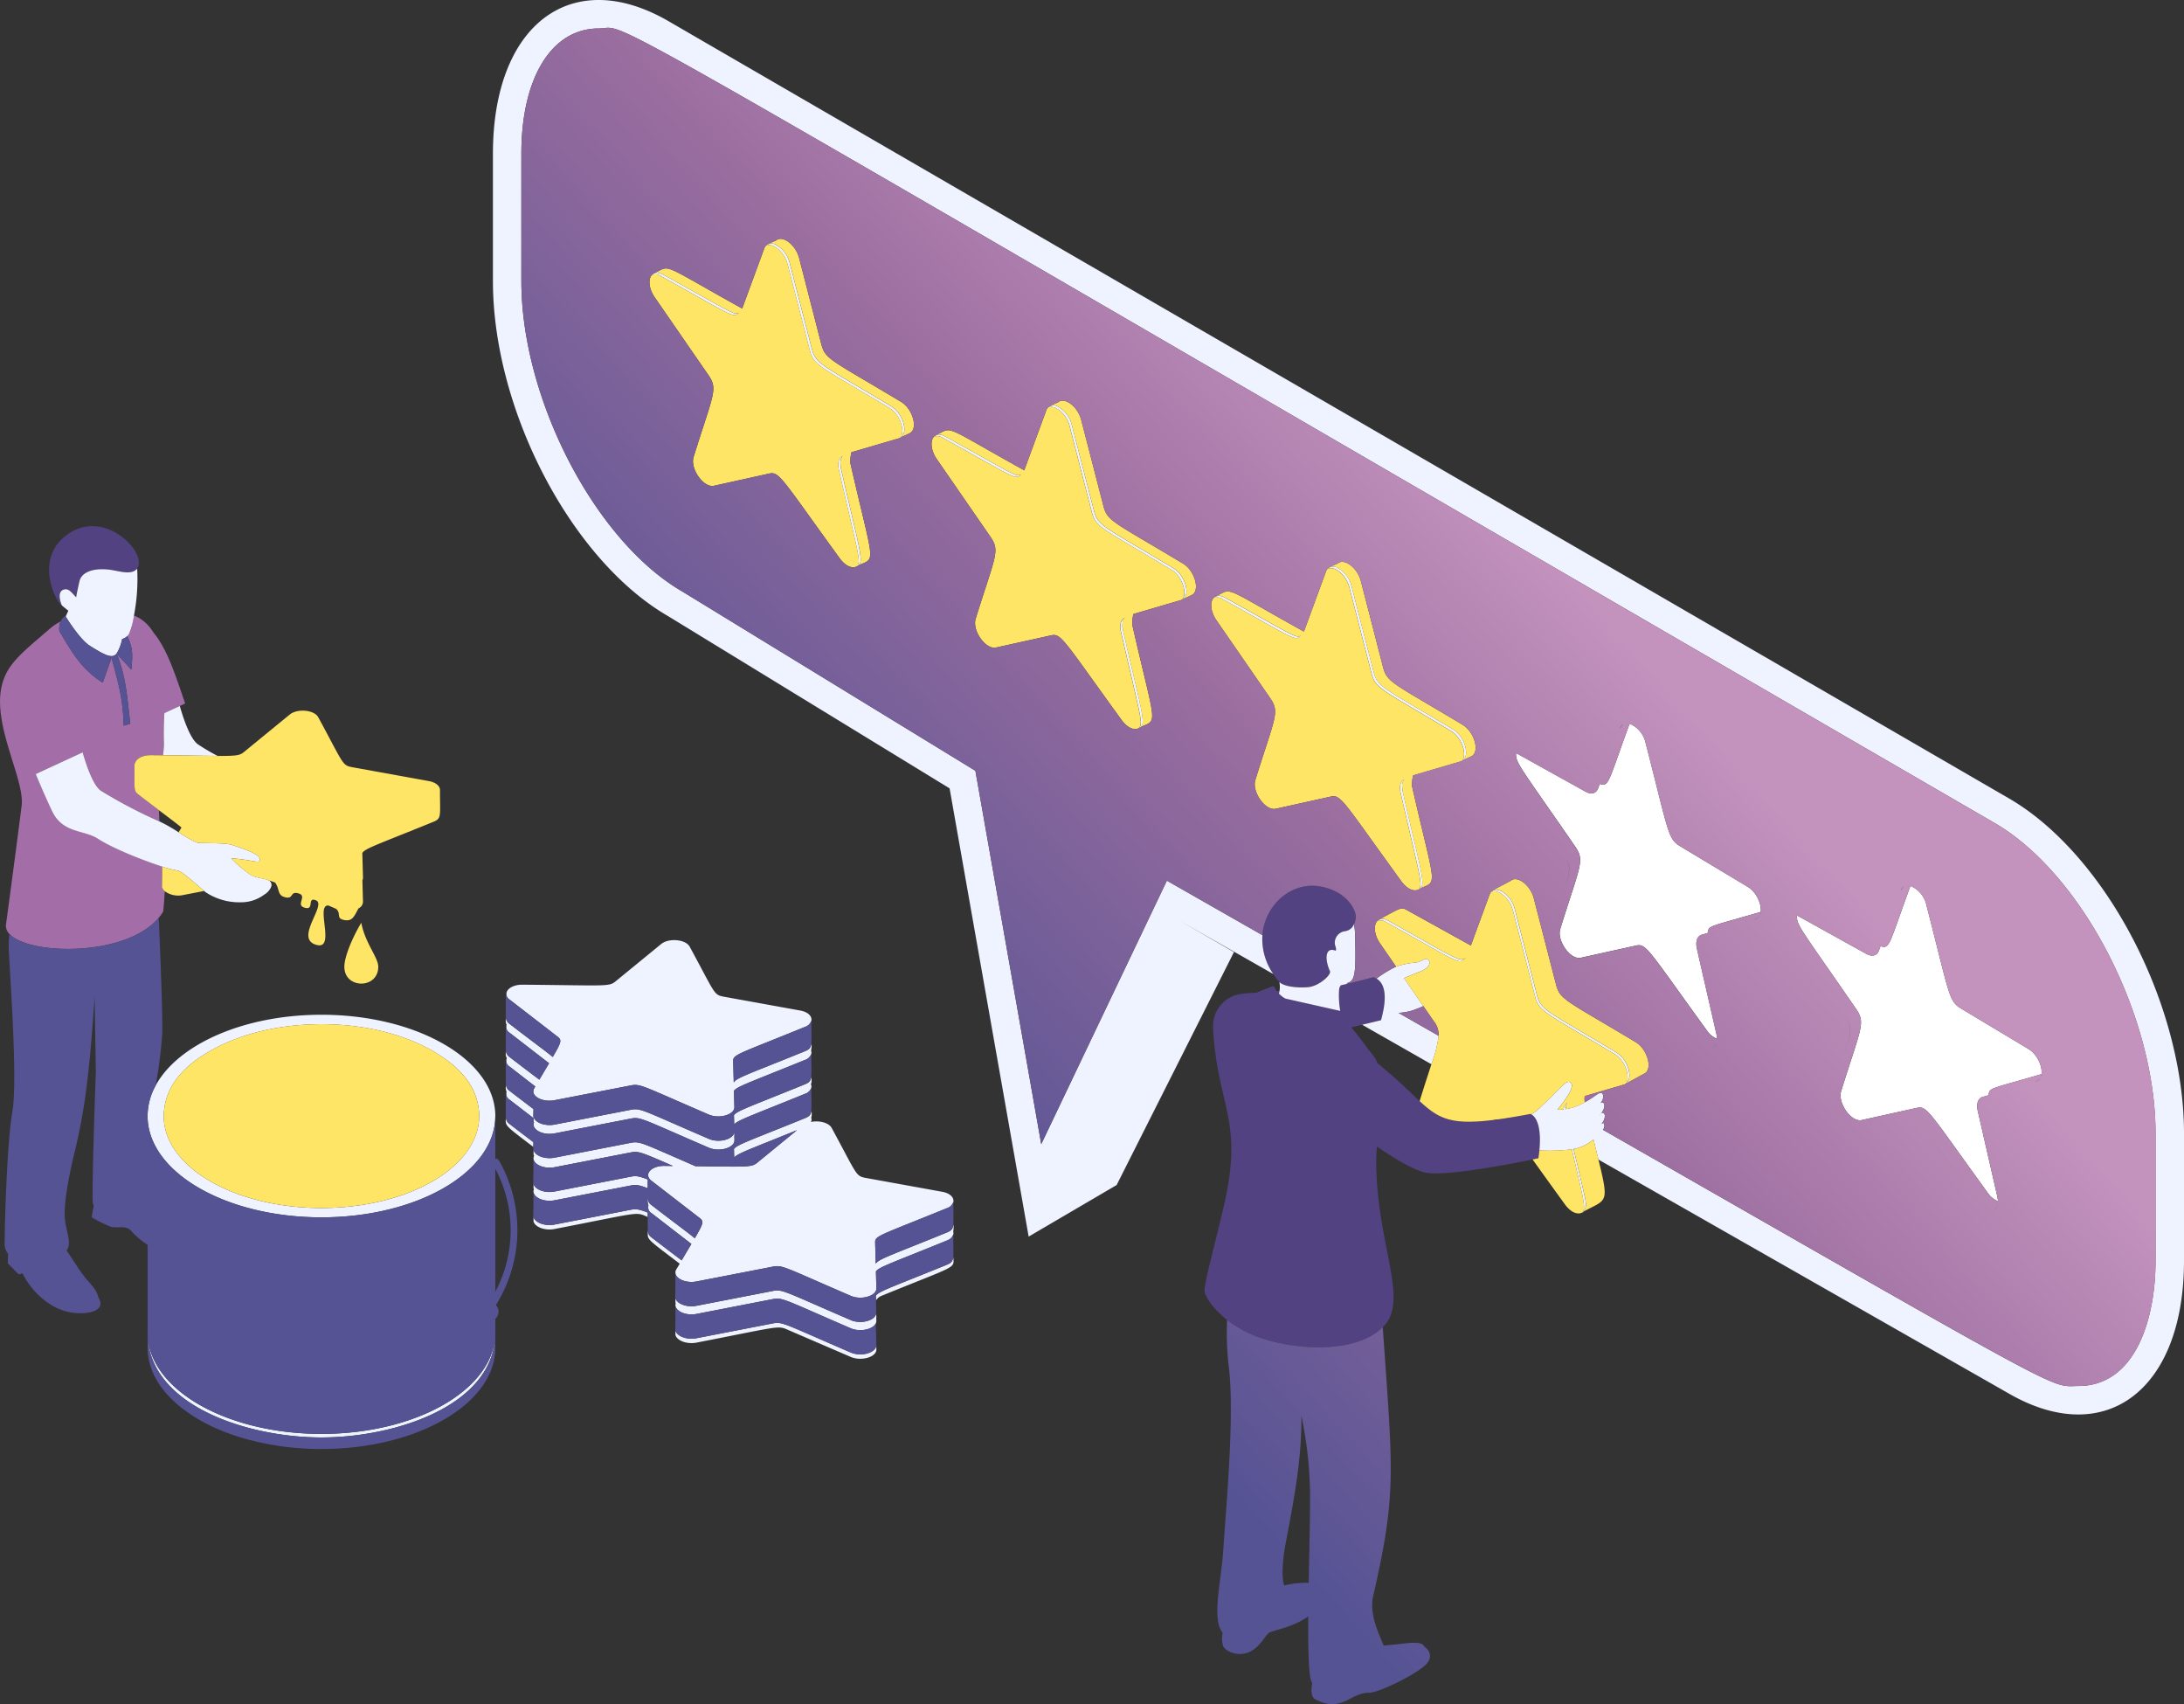 <svg xmlns="http://www.w3.org/2000/svg" xmlns:xlink="http://www.w3.org/1999/xlink" width="482.394" height="376.298" viewBox="0 0 482.394 376.298">
  <rect x="0" y="0" width="482.394" height="376.298" fill="#333333" stroke="none"/>
  <defs>
    <linearGradient id="linear-gradient" x1="0.044" y1="0.832" x2="0.839" y2="0.243" gradientUnits="objectBoundingBox">
      <stop offset="0" stop-color="#555394"/>
      <stop offset="0.4" stop-color="#555394"/>
      <stop offset="0.67" stop-color="#9a6d9f"/>
      <stop offset="0.85" stop-color="#c392bd"/>
      <stop offset="1" stop-color="#c392bd"/>
    </linearGradient>
  </defs>
  <g id="Layer_2" data-name="Layer 2" transform="translate(0.019 0.012)">
    <g id="Layer_1" data-name="Layer 1" transform="translate(-0.019 -0.012)">
      <path id="Path_86" data-name="Path 86" d="M1467.883,718.4l-.438.128c1.309-.495,1.443-.849,1.552-1.69-11.612,3.4-11.423,2.925-11.676,4.652l-1.332.39c-.987.289-1.4,1.519-1.044,3.076l4.321,18.886c.362,1.586-.05,2.6-.814,2.97a1.981,1.981,0,0,0,.928-1.959,4.894,4.894,0,0,1-2.2-1.8c-12.835-17.66-13.389-19.3-15.633-18.806l-12.251,2.707c-2.3.511-5.339-3.77-4.524-6.389,4.392-14.123,5.478-15.005,3.277-18.19-12.476-18.056-13.079-18.321-13.067-20.588a4.2,4.2,0,0,1,.473.215l14.913,8.285c1.238.684,2.331.4,2.736-.71l.367-1c2.094.6,1.749-.073,6.607-13.309a5.947,5.947,0,0,1,3.521,4.188c5.123,19.878,4.9,21.222,7.636,22.869l14.923,8.964C1468.962,712.983,1470.121,717.745,1467.883,718.4Z" transform="translate(-1080.135 -515.471)" fill="#fff"/>
      <path id="Path_87" data-name="Path 87" d="M1519.69,674.92a2.473,2.473,0,0,1,.317.09h0A2.016,2.016,0,0,0,1519.69,674.92Z" transform="translate(-1160.066 -515.204)" fill="#5891f9"/>
      <path id="Path_88" data-name="Path 88" d="M1595.29,978.294a1.58,1.58,0,0,0,.26-.014A1.9,1.9,0,0,1,1595.29,978.294Z" transform="translate(-1217.777 -746.777)" fill="#5891f9"/>
      <path id="Path_89" data-name="Path 89" d="M1593.763,978.1a2.118,2.118,0,0,1-.473-.073A2.118,2.118,0,0,0,1593.763,978.1Z" transform="translate(-1216.25 -746.587)" fill="#5891f9"/>
      <path id="Path_90" data-name="Path 90" d="M1596.563,978.19a1.415,1.415,0,0,1-.173.021A1.358,1.358,0,0,0,1596.563,978.19Z" transform="translate(-1218.616 -746.708)" fill="#5891f9"/>
      <path id="Path_91" data-name="Path 91" d="M1598.438,977.65l-.078.036Z" transform="translate(-1220.12 -746.296)" fill="#5891f9"/>
      <path id="Path_92" data-name="Path 92" d="M1597.12,977.892a1.454,1.454,0,0,0,.293-.092A1.369,1.369,0,0,1,1597.12,977.892Z" transform="translate(-1219.174 -746.411)" fill="#5891f9"/>
      <path id="Path_93" data-name="Path 93" d="M1511.9,676.681l-.114.308a3.729,3.729,0,0,1,.731-1.138A1.657,1.657,0,0,0,1511.9,676.681Z" transform="translate(-1154.036 -515.914)" fill="#5891f9"/>
      <path id="Path_94" data-name="Path 94" d="M1452.38,895.61a3.42,3.42,0,0,0,3.027,1.5C1454.42,897.335,1453.279,896.649,1452.38,895.61Z" transform="translate(-1108.685 -683.67)" fill="#5891f9"/>
      <path id="Path_95" data-name="Path 95" d="M1544.832,917.542c-6.446-8.867-9.785-13.706-11.832-16.262C1535.023,903.817,1538.37,908.651,1544.832,917.542Z" transform="translate(-1170.227 -687.999)" fill="#5891f9"/>
      <path id="Path_96" data-name="Path 96" d="M1459.5,798.11c1.512,2.191,1.472,3.292-.125,8.349C1461.015,801.274,1461.024,800.323,1459.5,798.11Z" transform="translate(-1114.021 -609.243)" fill="#5891f9"/>
      <path id="Path_97" data-name="Path 97" d="M1720.97,949.45c1.569,2.272,1.458,3.4-.319,8.954C1722.487,952.7,1722.56,951.743,1720.97,949.45Z" transform="translate(-1313.472 -724.77)" fill="#5891f9"/>
      <path id="Path_98" data-name="Path 98" d="M1806.962,1068.859c-6.448-8.872-9.787-13.713-11.832-16.269C1797.146,1055.131,1800.495,1059.961,1806.962,1068.859Z" transform="translate(-1370.326 -803.503)" fill="#5891f9"/>
      <path id="Path_99" data-name="Path 99" d="M1774.031,828.011l-.111.31a3.727,3.727,0,0,1,.729-1.141A1.682,1.682,0,0,0,1774.031,828.011Z" transform="translate(-1354.136 -631.434)" fill="#5891f9"/>
      <path id="Path_100" data-name="Path 100" d="M1859.541,1129.14a1.5,1.5,0,0,1-.291.092A1.551,1.551,0,0,0,1859.541,1129.14Z" transform="translate(-1419.273 -861.938)" fill="#5891f9"/>
      <path id="Path_101" data-name="Path 101" d="M1855.845,1129.443a2.26,2.26,0,0,1-.485-.073A2.26,2.26,0,0,0,1855.845,1129.443Z" transform="translate(-1416.304 -862.114)" fill="#5891f9"/>
      <path id="Path_102" data-name="Path 102" d="M1858.67,1129.53a1.5,1.5,0,0,1-.18.021C1858.552,1129.544,1858.611,1129.542,1858.67,1129.53Z" transform="translate(-1418.693 -862.236)" fill="#5891f9"/>
      <path id="Path_103" data-name="Path 103" d="M1728.291,862.674l-14.922-8.957c-2.738-1.656-2.513-3-7.636-22.866a5.945,5.945,0,0,0-3.519-4.191c-4.858,13.238-4.513,13.905-6.609,13.311l.021-.052-.386,1.051c-.407,1.107-1.5,1.387-2.738.71l-14.908-8.266a3.363,3.363,0,0,0-.473-.215c0,2.243.592,2.532,13.067,20.588,2.2,3.188,1.115,4.07-3.277,18.193-.812,2.6,2.222,6.893,4.527,6.389l12.249-2.71c2.243-.5,2.8,1.148,15.632,18.808a4.849,4.849,0,0,0,2.2,1.8,2.005,2.005,0,0,1-.925,1.959c.762-.374,1.183-1.387.812-2.97l-4.323-18.912c-.36-1.567.057-2.8,1.046-3.076l1.33-.388c.253-1.723.026-1.245,11.678-4.655-.111.84-.237,1.2-1.555,1.692l.438-.128C1732.257,869.123,1731.1,864.366,1728.291,862.674Z" transform="translate(-1280.242 -631.037)" fill="#fff"/>
      <path id="Path_104" data-name="Path 104" d="M1781.8,826.26a2.976,2.976,0,0,1,.322.088h0C1782.008,826.31,1781.9,826.284,1781.8,826.26Z" transform="translate(-1360.151 -630.731)" fill="#5891f9"/>
      <path id="Path_105" data-name="Path 105" d="M1857.41,1129.634a1.5,1.5,0,0,0,.255-.014A1.787,1.787,0,0,1,1857.41,1129.634Z" transform="translate(-1417.869 -862.304)" fill="#5891f9"/>
      <path id="Path_106" data-name="Path 106" d="M1860.48,1129.026l.08-.036Z" transform="translate(-1420.212 -861.823)" fill="#5891f9"/>
      <path id="Path_107" data-name="Path 107" d="M108.729,609.86a.079.079,0,0,0-.019.021l.028-.012Z" transform="translate(-82.98 -465.54)" fill="#5891f9"/>
      <path id="Path_108" data-name="Path 108" d="M32.1,575.908a8.534,8.534,0,0,0-2.532-1.578,15.322,15.322,0,0,1-1.119,4.106,2.468,2.468,0,0,1-.35.424c1.164,2.586,1.266,3.729.89,7.43l-3.23-3.519c1.907,4.707,2.248,8.607,2.989,15.453l-1.436.438c-.218-6.238-1.126-9.146-2.7-15.024l-1.922,5.523c-4.546-2.821-6.789-6.579-9.591-11.4a4.125,4.125,0,0,1,.26-2.111,11.81,11.81,0,0,0-2.246,1.493c-6.153,5.3-9.17,7.6-10.5,11.818-2.811,8.883,4.856,21.326,4.153,27.3-.355,3.055-3.138,24.1-3.46,26.248a2.514,2.514,0,0,0,.755,2.13c4.333,4.733,25.777,5.109,32.988-3.58a10.647,10.647,0,0,0,.98-1.356s.208-1.938.341-4.515a1.711,1.711,0,0,1-.528-.76c-.147.066-.04.123-.026-4.671-4.2-1.339-10.831-3.957-14.21-6.153-3.1-2.007-7.752-1.126-10.128-6.127-1.42-3.008-2.762-6.153-3.6-8.169l10.377-4.766c.473,1.723,2.1,7.1,3.98,8.455a105.341,105.341,0,0,0,12.958,6.8c-.054-.828-.078-1.656-.088-2.478-1.3-.987-2.823-2.13-4.624-3.531-.989-.767-.781-1.141-.781-6.829l.1.1c.125-1.013,1.529-1.924,3.55-1.893l2.629.026a19.1,19.1,0,0,0,.2-2.771,62.992,62.992,0,0,1,.116-6.538l3.4-1.569,1.183-.549c-2.04-5.973-3.961-12.069-6.981-15.635A10.04,10.04,0,0,0,32.1,575.908Z" transform="translate(0.019 -438.418)" fill="#a36da8"/>
      <path id="Path_109" data-name="Path 109" d="M316.2,589.873a13.555,13.555,0,0,1-2.414-8.6c.511-6.742,6.491-12,12.966-10.729,5.5,1.074,7.589,4.868,7.653,6.576a3.928,3.928,0,0,1-.376,1.706A2.475,2.475,0,0,1,332,580.4a2.565,2.565,0,0,0-2.151,3.1c.379.949.128,1.2.128,1.2-2.388-.947-2.421,1.985-1.266,4.5.381.823-2.466,3.353-4.806,3.55-2.25.182-5.242-.055-6.368-1.141a1.5,1.5,0,0,1-.144-.125,18.294,18.294,0,0,1-1.193-1.612Zm56.976,30.955c-.163-.083-.258-.088-.215-.069-2.754.518-5.126.916-7.194,1.2l-.947.121c-9.4,1.169-12.135-.3-16.3-4.16-1.78-1.656-3.819-3.725-6.756-6.221-.925-.788-1.761-1.512-2.542-2.156a8.753,8.753,0,0,0-1.278-2.13c-.166-.2-.336-.381-.5-.58-1.294-1.723-2.629-3.58-4.023-5.192l2.411-.58,4.163-1c.878-3.244,1.621-7.622-1.008-9.193a3.755,3.755,0,0,0-.658-.312s-2.868.786-5.748,1.446c-.473.111-.961.218-1.42.317a1.594,1.594,0,0,0-.414.994,19.429,19.429,0,0,0,.253,4.681L318.9,595.275a4.445,4.445,0,0,1-.516-.3,8.046,8.046,0,0,1-.947-.8,5.843,5.843,0,0,0,.14-.6c-.213.012-.419.028-.627.043-1.077-1.446.381-1.47-4.288.26,0,.036.014.064.014.1a33.589,33.589,0,0,0-3.644.275,7.17,7.17,0,0,0-6.134,7.464c.878,16.47,6.053,19.641,3.173,35.546-1.2,6.64-5.374,21.186-5.059,22.767.2,1.008,1.751,3.663,4.988,6.209a25.068,25.068,0,0,0,7.218,3.909c8.067,2.84,21.331,3.55,27.159-2.317a6.376,6.376,0,0,0,.473-.473c5.024-5.765-1.394-17.353-1.893-34.313a47.738,47.738,0,0,1,.128-5.1c4.089,2.821,8.282,5.223,10.606,5.746,4.3.961,19.291-1.955,23.78-2.87.809-.166,1.283-.267,1.283-.267.092-.622.161-1.2.215-1.749C375.565,622.671,373.816,621.15,373.175,620.828ZM49.871,492.784c-7.132,5.095-3.117,13.993-1.2,15.876-.024-.05-.083-.2-.151-.383-.324-.859-.916-2.873.5-3.313,1.036-.32,1.559.438,2.733,1.711,0,0,.194-1.266.755-3.63.362-1.529,2.279-2.878,6.233-2.518,2.1.189,4.733,1.259,6.174.118a1.772,1.772,0,0,0,.322-.331C67.727,497.079,58.193,486.838,49.871,492.784Z" transform="translate(-34.958 -374.779)" fill="#524281"/>
      <path id="Path_110" data-name="Path 110" d="M507.81,250.265v28.12c0,28.527-17.343,41.649-38.74,29.286l-90.6-51.637c-.317-1.29-.682-2.766-1.1-4.465a8.739,8.739,0,0,1-4.4,2.13c.679,2.84,1.552,6.451,2.6,11.07a10.894,10.894,0,0,1,.121,1.183,2.117,2.117,0,0,1-.58,1.6l.189-.1a1.655,1.655,0,0,1-.473.329.346.346,0,0,0,.038-.045c.842-.98.594-1.675-2.267-13.962a37.611,37.611,0,0,1-7.175.237c.594-6.127-1.155-7.648-1.8-7.97a4.692,4.692,0,0,0,.859-.542,3.4,3.4,0,0,1,.315-.215c5.315-4.842,6.626-7.175,7.6-6.2.947.947-1.514,4.163-2.972,5.916a9.367,9.367,0,0,0,1.375-.026,1.894,1.894,0,0,1,.816-1.524,1.834,1.834,0,0,0-.329.854,3.052,3.052,0,0,0-.057.457h.019v.137a12.4,12.4,0,0,0,4.21-1.524,22.2,22.2,0,0,0,2.291-1.441c1.008-.71,1.529-.925,1.777-.064a2.356,2.356,0,0,1-.62,1.727c.8-.658,1.42.646.163,2.243.809-.639,1.4,1.027-.208,2.639,0,0,.632-.767.826-.412a1.32,1.32,0,0,1-.237,1.384c105.122,60.135,98.579,56.583,104.992,56.583,12.717,0,17.076-14.908,17.076-27.651V250.265c0-26.03-16.3-57.439-35.609-68.585C143.077-5.452,165.747,6.273,157.649,6.273c-10.374,0-17.078,10.855-17.078,27.654v28.12c0,26.03,16.3,57.442,35.6,68.583l64.683,39.554L255.4,252.627l27.748-58.183c7.315,4.17,14.324,8.166,21.1,12.033a13.555,13.555,0,0,0,2.414,8.6L285.9,203.25l12.069,6.969L272.055,261.66,252.62,273.047l-17.462-98.979-62.127-38c-21.4-12.353-38.74-45.494-38.74-74.021V33.927c0-28.527,17.343-41.649,38.74-29.287l296.036,171.6C490.466,188.592,507.81,221.736,507.81,250.265ZM337.155,223.182a25.307,25.307,0,0,0,2.65-1.032l-4.259-6.169c.947-.431,2.08-.871,3.519-1.453,2.826-1.143,2.156-2.475,1.6-2.759s-1.235.589-2.56.764a17.314,17.314,0,0,0-4.321.9,26.887,26.887,0,0,0-4.34,2.639c2.629,1.571,1.893,5.949,1.008,9.193l-4.172,1,15.308,8.727a27.885,27.885,0,0,0,1.6-6.283l-8.862-5.062A14.156,14.156,0,0,0,337.155,223.182ZM312.7,140.363c-1.136.547-1.051.275-16.785-8.443a3.266,3.266,0,0,0-.414-.17l-.047-.019c-.043-.017-.085-.038-.125-.052l-.052-.021c-.069-.021-.137-.043-.206-.057h-.057a1.484,1.484,0,0,0-1.493.454,2.051,2.051,0,0,1,1.943.237C311.281,141.028,311.517,141.7,312.7,140.363Zm22.074,34.651c4.458,19.487,4.969,20.228,3.98,21.378a.346.346,0,0,1-.038.045,1.758,1.758,0,0,0,.454-.3c1.143-1.067.035-4.082-3.945-21.473h0a4.406,4.406,0,0,1-.1-1.183,2.329,2.329,0,0,1,.473-1.446c-.831.407-1.157,1.548-.831,2.977Zm11.6-13.962c-15.557-9.345-16.678-9.3-17.573-12.764l-4.877-18.915A6.245,6.245,0,0,0,321,125.452l-.021-.012a1.8,1.8,0,0,0-2.267.125c1.448-.665,4.023,1.29,4.759,4.16l4.877,18.915c.894,3.471,2.066,3.448,17.573,12.764,2.407,1.446,3.587,5.154,2.447,6.571q-.008.014-.014.028c.019,0,.028-.031.047-.043,1.775-1.006.62-5.317-2.026-6.905ZM248.85,104.446c-1.808-.866-5.611-3.076-14.726-8.129a3.264,3.264,0,0,0-.414-.17l-.047-.019c-.04-.017-.085-.038-.125-.052l-.05-.021c-.069-.021-.14-.043-.206-.057h-.059a1.486,1.486,0,0,0-1.491.454,2.078,2.078,0,0,1,1.94.225c15.822,8.756,16.07,9.432,17.239,8.091-.473.237-.736.319-2.059-.315Zm28.077,56.389a1.851,1.851,0,0,0,.473-.3c1.134-1.048.05-3.968-3.952-21.456v-.017a4.408,4.408,0,0,1-.106-1.183,2.366,2.366,0,0,1,.473-1.434c-.812.4-1.141,1.543-.812,2.972,4.458,19.487,4.969,20.228,3.98,21.378Zm9.643-28.425c.021-.012.031-.033.05-.045,1.772-1.01.618-5.32-2.028-6.91-15.557-9.345-16.681-9.3-17.573-12.762l-4.877-18.917a6.258,6.258,0,0,0-2.922-3.921l-.021-.012a1.8,1.8,0,0,0-2.267.125c1.448-.665,4.023,1.29,4.759,4.16l4.877,18.915c.895,3.472,2.063,3.448,17.573,12.764,2.407,1.446,3.585,5.154,2.447,6.571C286.58,132.388,286.578,132.4,286.571,132.409ZM186.6,68.734h0c-1.794-.852-5.585-3.06-14.766-8.148a3.269,3.269,0,0,0-.414-.17l-.047-.019c-.043-.017-.085-.04-.125-.052a.31.31,0,0,1-.05-.021c-.071-.021-.14-.043-.208-.059a.461.461,0,0,1-.057,0,1.484,1.484,0,0,0-1.493.454,2.076,2.076,0,0,1,1.943.225c15.382,8.519,16.044,9.387,17.142,8.2h0l.095-.106a1.733,1.733,0,0,1-.386.147h0C187.9,69.246,187.5,69.163,186.6,68.734ZM214.623,125.1a1.679,1.679,0,0,0,.454-.3c1.143-1.067.036-4.082-3.945-21.477a.36.36,0,0,0-.024-.156,4.444,4.444,0,0,1-.083-.989,2.367,2.367,0,0,1,.473-1.477c-.814.4-1.141,1.545-.814,2.975,4.458,19.487,4.969,20.228,3.98,21.378C214.649,125.071,214.637,125.088,214.623,125.1Zm9.645-28.428c.019,0,.028-.033.047-.043,1.772-1.01.618-5.322-2.028-6.91-15.557-9.345-16.678-9.3-17.573-12.764l-4.877-18.915a6.25,6.25,0,0,0-2.923-3.921l-.021-.012a1.8,1.8,0,0,0-2.267.125c1.448-.665,4.023,1.29,4.759,4.16l4.877,18.915c.9,3.472,2.066,3.448,17.573,12.764,2.407,1.444,3.587,5.152,2.447,6.571C224.275,96.653,224.275,96.667,224.268,96.674ZM348.433,211.847a2.341,2.341,0,0,1-1.42-.346c-2.17-.864-6.34-3.431-15.031-8.247a3.773,3.773,0,0,0-.367-.17l-.045-.019c-.043-.017-.085-.038-.125-.052l-.045-.019c-.078-.026-.147-.043-.215-.062a.39.39,0,0,1-.054,0,2.076,2.076,0,0,0-.511-.05h0a1.453,1.453,0,0,0-.459.133c-.045.021-.083.038-.116.05a1.433,1.433,0,0,0-.4.322,2.058,2.058,0,0,1,1.943.237c15.382,8.519,16.044,9.39,17.142,8.2l.024-.026a1.006,1.006,0,0,1-.237.05Zm33.6,20.9c2.407,1.446,3.587,5.154,2.447,6.571,0,0,0,.021-.014.028s.028-.031.047-.043a1.548,1.548,0,0,0,.13-.118c1.51-1.183.343-5.258-2.208-6.792-15.507-9.316-16.678-9.29-17.573-12.764l-4.877-18.915a6.35,6.35,0,0,0-2.854-3.912H357.1a3.379,3.379,0,0,0-.549-.222,2.793,2.793,0,0,0-.293-.073,2,2,0,0,0-.31-.033,1.588,1.588,0,0,0-.5.062l-.08.024a1.356,1.356,0,0,0-.535.369c1.448-.665,4.023,1.29,4.759,4.16L364.463,220C365.369,223.452,366.538,223.428,382.036,232.745Zm-57.551-28.714a2.475,2.475,0,0,1-2.028,1.583,2.565,2.565,0,0,0-2.151,3.1c.379.949.128,1.2.128,1.2-2.388-.947-2.421,1.985-1.266,4.5.381.824-2.466,3.353-4.806,3.55-2.25.182-5.242-.054-6.368-1.141a5.391,5.391,0,0,1,.04,1.971,5.854,5.854,0,0,1-.14.6,8.046,8.046,0,0,0,.947.8,4.442,4.442,0,0,0,.516.3l12.092,2.719a19.429,19.429,0,0,1-.253-4.681,1.561,1.561,0,0,1,.414-.994q.71-.149,1.42-.317l-.189-.106a2.685,2.685,0,0,0,.814-.353c1.264-.821,1.2-3.857,1.074-10.175a16.249,16.249,0,0,0-.244-2.551ZM168.492,267.744c-2.2-.859-2.736-.816-3.928-.587l-16.633,3.23c-2.189.426-4.3-.438-4.65-1.6l-.026.012v.965h.026c.353,1.167,2.461,2.03,4.65,1.6,17.589-3.415,17.876-3.8,19.9-2.925l.653.282C168.487,268.418,168.49,268.1,168.492,267.744Zm-31.326-21.089a.073.073,0,0,0-.028-.04c0,2.087-.689,1.484,6.075,6.626,0-.26,0-.6.017-1.051-1.441-1.089-3.183-2.407-5.31-4.049A1.743,1.743,0,0,1,137.166,246.654Zm.159-5.608a1.222,1.222,0,0,0-.083.36,1.459,1.459,0,0,0,.677,1.368l5.348,4.12v.781h.026c.014.05.052.1.073.149-.646,1.54,1.893,2.951,4.577,2.43l16.636-3.23c2.35-.457,2.13-.182,17.391,6.389,2.366,1.022,5.715.04,5.679-1.656l-.024-.866c0-.038.026-.071.024-.109l-.024-.866c-.1,1.628-3.332,2.549-5.644,1.55-15.237-6.576-15.031-6.863-17.393-6.389l-16.633,3.23c-2.189.426-4.3-.438-4.65-1.6-.109.047-.08.09-.052-1.817-1.441-1.089-3.183-2.407-5.31-4.049a1.731,1.731,0,0,1-.753-1.479.073.073,0,0,0-.028-.04C137.137,240.135,137.033,240.54,137.324,241.046Zm10.606,23.981,16.636-3.23c1.183-.237,1.723-.275,3.914.582,0-.547,0-1.183.012-1.945-2.2-.861-2.738-.819-3.928-.587l-16.633,3.23c-2.189.426-4.3-.438-4.65-1.607h-.026v.975l.026-.012a1.479,1.479,0,0,0,.073.151,1.224,1.224,0,0,0-.1.582C143.368,264.466,145.595,265.481,147.931,265.027Zm-10.012-38.986a1.731,1.731,0,0,1-.753-1.479.073.073,0,0,0-.028-.04c0,.831-.1,1.235.187,1.742a1.221,1.221,0,0,0-.083.36,1.469,1.469,0,0,0,.677,1.368l8.777,6.777c-.594,1-1.3,2.182-2.151,3.625-1.656-1.247-3.8-2.863-6.626-5.043a1.731,1.731,0,0,1-.753-1.479.073.073,0,0,0-.028-.04c0,.876-.114,1.278.237,1.822a1.275,1.275,0,0,0-.135.443,1.453,1.453,0,0,0,.677,1.365l5.743,4.437-.251.426c-.935,1.609,1.735,3.15,4.52,2.6l16.636-3.221c2.35-.457,2.13-.182,17.391,6.389,2.366,1.022,5.715.04,5.679-1.656l-.1-3.571c.67-.97,3.637-1.917,15.635-6.806a2.15,2.15,0,0,0,1.465-1.42,1.183,1.183,0,0,0,0-.182.648.648,0,0,0,0-.1,1.219,1.219,0,0,0-.083-.416,4.636,4.636,0,0,0,.088-1.746.322.322,0,0,1,0,.05,1.183,1.183,0,0,1-.08.537c-.168.71-.551,1-1.38,1.335-12.279,5-15.126,5.835-15.687,6.905l-.13-4.733c-.04-1.47,1.029-1.51,15.817-7.535a2.15,2.15,0,0,0,1.465-1.42,1.179,1.179,0,0,0,0-.182.715.715,0,0,0,0-.1c-.036-.826-.887-1.638-2.478-1.926l-16.8-3.043c-2.366-.431-1.893-.542-7.615-11.058-.883-1.623-4.6-1.971-6.295-.587l-10.109,8.271c-1.448,1.183-2.007.871-20.524.71-2.026-.019-3.429.892-3.55,1.9a1.463,1.463,0,0,0,.677,1.365l10.521,8.14c1.034.8,1.079,1.072-.968,4.553C145.893,232.049,142.942,229.919,137.918,226.041Zm66.711,11.47v.05a1.183,1.183,0,0,1-.08.537c-.168.71-.551,1-1.38,1.335-11.967,4.875-14.96,5.817-15.635,6.806l.054,2.045c.762-.947,3.853-1.962,15.58-6.739a2.15,2.15,0,0,0,1.465-1.42,1.2,1.2,0,0,0,0-.185.691.691,0,0,0,0-.1,1.311,1.311,0,0,0-.116-.473C204.793,238.888,204.637,238.388,204.629,237.511Zm8.682,61.119c-15.254-6.583-15.038-6.863-17.393-6.389l-16.636,3.23c-2.187.424-4.3-.438-4.65-1.607h-.026v.98h.026c.353,1.169,2.463,2.03,4.65,1.607,17.625-3.424,17.883-3.8,19.9-2.927l14.125,6.084c2.366,1.02,5.712.04,5.679-1.656l-.026-.868C218.859,298.71,215.628,299.631,213.312,298.63Zm22.665-21.217a1.24,1.24,0,0,1-.08.537c-.17.71-.551,1-1.382,1.335-12,4.889-14.972,5.824-15.639,6.813l.028,1.041a2.622,2.622,0,0,1,1.287-1.044c17.384-7.083,15.819-5.831,15.791-8.732a.191.191,0,0,1,0,.052Zm-17.024,12.518c-.1,1.628-3.33,2.549-5.642,1.55-15.254-6.583-15.038-6.863-17.393-6.389l-16.636,3.23c-2.187.426-4.3-.438-4.65-1.6l-.026.012v.973h.026c0,.028.033.057.045.085a1.21,1.21,0,0,0-.071.485c.116,1.285,2.343,2.3,4.676,1.846l16.636-3.23c2.352-.457,2.142-.182,17.393,6.4,2.073.895,4.9.251,5.535-1.067a1.278,1.278,0,0,0,.132-.594l-.021-.71c0-.031.021-.059.021-.09Zm-44.188-9.591a1.242,1.242,0,0,0-.159.762c.116,1.287,2.343,2.3,4.676,1.848l16.636-3.23c2.366-.459,2.151-.178,17.393,6.4,2.366,1.022,5.712.04,5.679-1.656l-.1-3.729c.665-.97,3.623-1.912,15.639-6.808a2.154,2.154,0,0,0,1.467-1.42,1.23,1.23,0,0,0,0-.187v-.095a1.184,1.184,0,0,0-.038-.327,5.124,5.124,0,0,0,.043-1.675v.052a1.245,1.245,0,0,1-.08.537c-.17.71-.551,1-1.382,1.335-12.353,5.031-15.145,5.873-15.684,6.9l-.132-4.733c-.04-1.469,1.029-1.51,15.817-7.535a2.149,2.149,0,0,0,1.467-1.42,1.2,1.2,0,0,0,0-.185c0-.033,0-.064,0-.1-.035-.826-.887-1.638-2.478-1.926l-16.8-3.043c-2.366-.431-1.929-.589-7.617-11.058-.629-1.16-2.7-1.656-4.449-1.346a.28.28,0,0,0-.123.019,1.209,1.209,0,0,0,.121-.289,1.179,1.179,0,0,0,0-.182.7.7,0,0,0,0-.1,1.184,1.184,0,0,0-.076-.4c.22-.443.09-.932.083-1.761v.05a1.228,1.228,0,0,1-.078.535c-.17.71-.554,1-1.382,1.335-11.974,4.861-14.975,5.807-15.673,6.787l.052,1.893c.71-.9,3.569-1.872,13.865-6.046l-8.77,7.177c-.819.67-1.42.859-5.066.868v-.369a1.23,1.23,0,0,1-.083.369c-1.893,0-4.577-.04-8.5-.092-12.289-5.341-12.26-5.552-14.454-5.128L147.94,255.6c-2.189.426-4.3-.435-4.65-1.6h-.026v.973h.026a1.377,1.377,0,0,0,.107.213,1.212,1.212,0,0,0-.133.682c.114,1.287,2.34,2.3,4.676,1.848l16.636-3.23c1.843-.36,2.113-.265,9.482,2.958l-1.893-.019c-2.944-.028-4.643,1.893-2.873,3.27l10.559,8.157c1.036.8,1.079,1.072-.965,4.553-1.619-1.339-4.57-3.469-9.593-7.348a1.725,1.725,0,0,1-.753-1.479.109.109,0,0,0-.028-.04,3.476,3.476,0,0,0,.137,1.656,1.415,1.415,0,0,0,.644,1.642l8.843,6.829c-.592.991-1.3,2.182-2.153,3.625-1.656-1.254-3.829-2.885-6.69-5.095a1.725,1.725,0,0,1-.753-1.479.176.176,0,0,0-.028-.04c0,2.184-.762,1.42,7.038,7.352ZM73.458,166.895a45.494,45.494,0,0,1-4.349-2.565c-1.893-1.361-3.5-6.732-3.978-8.455l-3.4,1.569a62.994,62.994,0,0,0-.116,6.538,19.1,19.1,0,0,1-.2,2.771C67.18,166.822,70.94,166.885,73.458,166.895ZM39.145,133.713c.208.208.947.793,1.363,1.129L40,135.947l-.076.163s3.057,5.036,5.336,6.472c3.583,2.265,5.007,2.84,5.9,1.746a.081.081,0,0,1,.019-.021,9.809,9.809,0,0,0,1.221-3.214,2.58,2.58,0,0,0,1.136-.665,2.47,2.47,0,0,0,.35-.424,15.294,15.294,0,0,0,1.119-4.106,42.972,42.972,0,0,0,.71-10.372,1.773,1.773,0,0,1-.322.331c-1.436,1.141-4.07.071-6.174-.118-3.954-.36-5.871.989-6.233,2.518-.561,2.366-.755,3.63-.755,3.63-1.183-1.273-1.7-2.03-2.733-1.711-1.42.435-.826,2.449-.5,3.313a2.3,2.3,0,0,0,.125.222Zm25.462,58.5c.947.095,4.331,3.188,5.885,4.513l.3.253a13.53,13.53,0,0,0,7.842,2.248,8.455,8.455,0,0,0,5.133-1.69,3.616,3.616,0,0,0,1.548-1.735,1.134,1.134,0,0,0-.069-.947.056.056,0,0,0-.019-.05.764.764,0,0,0-.14-.166,1.117,1.117,0,0,0-.066-.092h0a1.376,1.376,0,0,0-.284-.175c-.885-.445-2.65-.473-3.957-1.2a26.708,26.708,0,0,1-4.293-3.663c5.4.407,6.425,1.389,6.295.118-.123-1.2-4.605-2.549-6.034-3.048-1.505-.523-6.105-.35-7.48-.473-.757-.069-2.553-1.183-4.4-2.331a36.559,36.559,0,0,0-4.08-2.336l-.17-.076a106.876,106.876,0,0,1-12.958-6.8c-1.886-1.356-3.5-6.735-3.98-8.455L33.3,170.9c.84,2.028,2.172,5.161,3.6,8.169,2.366,5,7.026,4.12,10.128,6.127,3.379,2.187,10.01,4.8,14.21,6.153A21.384,21.384,0,0,0,64.607,192.213Zm31.8,124.4c-21.208,0-38.4-10.01-38.4-22.36,0,16.11,22.119,23.146,38.4,23.146s38.4-7.042,38.4-23.148C134.823,306.6,117.631,316.614,96.412,316.614Zm38.407-70.339v.154c0,12.353-17.194,22.365-38.4,22.365s-38.4-10.012-38.4-22.365a14.023,14.023,0,0,1,1.787-6.751c4.915-9.051,19.449-15.618,36.618-15.618C117.541,224.067,134.674,234,134.818,246.276Zm-3.55.161a12,12,0,0,0-.225-2.279c-.776-4.624-4.063-8.372-8.616-11.224-6.389-4.163-15.663-6.787-26-6.787q-.738,0-1.486.021c-9.063.222-17.23,2.456-23.214,5.959-5.253,2.96-9.089,7-9.925,12.069a12.088,12.088,0,0,0-.218,2.25c0,11.2,15.6,20.289,34.843,20.289s34.833-9.094,34.833-20.3Z" transform="translate(-25.415 0.012)" fill="#eff2ff"/>
      <path id="Path_111" data-name="Path 111" d="M409.091,366.532c.987-1.15.473-1.893-3.98-21.378-.327-1.42,0-2.57.814-2.972a2.328,2.328,0,0,0-.473,1.446,9.855,9.855,0,0,0,.1,1.183c3.98,17.391,5.088,20.405,3.945,21.473,3.9-1.716,3.313.064-1.843-22.509a8.26,8.26,0,0,1,.237-2.435l10.486-3.076a1.549,1.549,0,0,0,.324-.144c1.141-1.42-.04-5.126-2.447-6.572-15.507-9.316-16.678-9.293-17.573-12.764l-4.877-18.915c-.741-2.87-3.313-4.825-4.759-4.16a1.789,1.789,0,0,1,2.267-.125l.033.017h0a6.261,6.261,0,0,1,2.922,3.921l4.868,18.9c.895,3.464,2.016,3.419,17.573,12.764,2.646,1.588,3.8,5.9,2.028,6.91l.08-.059,1.931-.911c1.914-.9.755-5.353-1.938-6.971-15.557-9.345-16.681-9.3-17.573-12.764l-4.877-18.915c-.8-3.112-3.76-5.152-5.1-3.938l-1.917.819.031.033a1.6,1.6,0,0,0-.729.9l-4.877,13.285c-18.931-10.512-15.455-9.52-19.641-7.726h.038c-1.157.674-1.259,3.015.3,5.27l11.832,17.13c2.194,3.173,1.1,4.1-3.261,18.105-.809,2.6,2.21,6.862,4.5,6.354l12.194-2.7c2.229-.495,2.788,1.145,15.557,18.716C406.615,366.532,408.156,367.06,409.091,366.532ZM365.8,302.4a2.085,2.085,0,0,0-1.943-.237,1.484,1.484,0,0,1,1.493-.454,2.025,2.025,0,0,0-.506-.052,1.68,1.68,0,0,1,.563.059c.069.014.137.035.206.057s.149.059.237.092a3.265,3.265,0,0,1,.414.17c15.734,8.718,15.649,8.992,16.785,8.443C381.863,311.835,381.626,311.158,365.8,302.4Zm-8.756-7.849c-15.557-9.345-16.681-9.3-17.573-12.764l-4.882-18.905c-.8-3.112-3.76-5.152-5.1-3.938l-1.917.819.031.033h0a1.609,1.609,0,0,0-.731.9l-4.877,13.276c-18.931-10.512-15.453-9.52-19.641-7.726h.038c-1.155.674-1.257,3.015.3,5.27l11.832,17.13c2.194,3.173,1.1,4.1-3.261,18.105-.809,2.6,2.21,6.863,4.5,6.354l12.192-2.7c2.231-.495,2.788,1.145,15.559,18.718,1.306,1.8,2.84,2.314,3.786,1.777.987-1.15.473-1.893-3.98-21.378-.329-1.42,0-2.57.812-2.972a2.366,2.366,0,0,0-.473,1.434,10.45,10.45,0,0,0,.109,1.2c4,17.488,5.085,20.408,3.952,21.456,3.876-1.7,3.313.1-1.855-22.5a8.341,8.341,0,0,1,.237-2.435l10.485-3.076a1.55,1.55,0,0,0,.324-.144c1.138-1.42-.04-5.126-2.447-6.571-15.509-9.317-16.678-9.293-17.573-12.764l-4.877-18.915c-.741-2.87-3.313-4.825-4.759-4.16a1.789,1.789,0,0,1,2.267-.125l.033.019h0a6.274,6.274,0,0,1,2.922,3.921l4.9,18.926c.892,3.464,2.016,3.417,17.573,12.762,2.646,1.59,3.8,5.9,2.028,6.91.028-.017.052-.04.08-.059l1.931-.911c1.9-.9.745-5.353-1.948-6.971ZM304.009,266.8a2.045,2.045,0,0,0-1.94-.225,1.486,1.486,0,0,1,1.491-.454,2.006,2.006,0,0,0-.5-.052,1.686,1.686,0,0,1,.563.059c.066.014.137.035.206.057a2.365,2.365,0,0,1,.222.092,3.271,3.271,0,0,1,.414.17c9.115,5.05,12.918,7.262,14.726,8.129a5.517,5.517,0,0,0,1.444.473,5.478,5.478,0,0,1-1.441-.473c1.323.634,1.578.547,2.059.315C320.1,276.233,319.84,275.565,304.009,266.8Zm-9.283-7.979c-15.557-9.345-16.678-9.3-17.573-12.764l-4.868-18.905c-.8-3.112-3.76-5.152-5.1-3.938l-1.914.819.028.033a1.6,1.6,0,0,0-.729.9l-4.877,13.283c-18.931-10.509-15.455-9.518-19.641-7.724h.038c-1.157.674-1.259,3.015.3,5.27l11.832,17.13c2.194,3.173,1.1,4.1-3.261,18.105-.807,2.6,2.213,6.863,4.5,6.354l12.218-2.7c2.229-.495,2.788,1.145,15.557,18.716,1.306,1.8,2.84,2.317,3.786,1.78.987-1.15.473-1.893-3.98-21.378-.327-1.42,0-2.57.814-2.975a2.366,2.366,0,0,0-.473,1.477,8.365,8.365,0,0,0,.083.989.36.36,0,0,0,.024.156c3.98,17.4,5.088,20.41,3.945,21.477,3.89-1.711,3.334.121-1.843-22.509a8.256,8.256,0,0,1,.237-2.435l10.486-3.076a1.5,1.5,0,0,0,.324-.144c1.141-1.42-.04-5.128-2.447-6.571-15.507-9.317-16.676-9.293-17.573-12.764l-4.877-18.915c-.738-2.87-3.313-4.825-4.759-4.16a1.79,1.79,0,0,1,2.267-.125l.035.017h-.014a6.258,6.258,0,0,1,2.922,3.921l4.877,18.915c.895,3.464,2.016,3.419,17.573,12.764,2.646,1.588,3.8,5.9,2.028,6.91.031-.019.054-.04.08-.059l1.931-.911c1.912-.9.753-5.353-1.94-6.969Zm-35.867-19.556c-1.1,1.183-1.761.324-17.142-8.2a2.043,2.043,0,0,0-1.943-.225,1.484,1.484,0,0,1,1.493-.454,2.016,2.016,0,0,0-.5-.052,1.725,1.725,0,0,1,.561.057c.069.017.137.038.208.059a2.121,2.121,0,0,1,.222.092,3.262,3.262,0,0,1,.414.17c9.182,5.088,12.973,7.3,14.766,8.147a4.194,4.194,0,0,0,1.633.443,1.733,1.733,0,0,0,.386-.147l-.095.107a.906.906,0,0,0,.454-.291A.906.906,0,0,1,258.858,239.265Zm-1.917-.4a4.145,4.145,0,0,0,1.623.44C258.245,239.376,257.847,239.293,256.941,238.865ZM445.216,437.858c-.947.537-2.475.019-3.786-1.777-3-4.134-5.324-7.378-7.158-9.939.809-.166,1.283-.267,1.283-.267.092-.622.161-1.2.215-1.749a38.052,38.052,0,0,0,7.175-.237c2.866,12.293,3.114,12.989,2.272,13.969Zm3.6-11.7c2.409,9.823,1.846,8.73-3.154,11.42l-.189.1a2.163,2.163,0,0,0,.58-1.6,10.894,10.894,0,0,0-.121-1.183c-1.058-4.619-1.931-8.226-2.6-11.07a8.74,8.74,0,0,0,4.4-2.13c.409,1.7.774,3.176,1.091,4.477Zm8.195-25.94c-15.557-9.345-16.681-9.3-17.573-12.764l-4.877-18.915c-.8-3.112-3.763-5.152-5.1-3.938l-3.983,2.1.028.033a1.6,1.6,0,0,0-.729.9l-4.136,11.264-14.1-7.809c-1.377-.762-1.356-.473-6.276,2.113h.038c-1.157.674-1.259,3.015.3,5.27l3.521,5.1a17.53,17.53,0,0,1,4.321-.9c1.325-.175,2-1.048,2.56-.764s1.226,1.616-1.6,2.759c-1.439.582-2.568,1.022-3.519,1.453l4.259,6.169,2.291,3.313a4.84,4.84,0,0,1,1.086,3.242,27.886,27.886,0,0,1-1.6,6.283c-.665,2.059-1.533,4.693-2.6,8.136,4.165,3.857,6.9,5.329,16.3,4.16l.256-.057a2.344,2.344,0,0,1,.691-.064c2.068-.284,4.439-.682,7.194-1.2-.043-.019.052-.014.215.069a4.694,4.694,0,0,0,.859-.542,3.4,3.4,0,0,1,.315-.215c5.315-4.842,6.626-7.175,7.6-6.2.947.947-1.514,4.162-2.972,5.916a9.369,9.369,0,0,0,1.375-.026,1.9,1.9,0,0,1,.816-1.524,1.834,1.834,0,0,0-.329.854,3.919,3.919,0,0,0-.038.473v.137a12.4,12.4,0,0,0,4.21-1.524,3.971,3.971,0,0,1-.024-1.363l8.718-2.563a1.5,1.5,0,0,0,.324-.144c1.141-1.42-.04-5.126-2.447-6.572-15.507-9.316-16.676-9.293-17.573-12.764l-4.877-18.915c-.738-2.87-3.313-4.825-4.759-4.16a1.356,1.356,0,0,1,.535-.369l.08-.024a1.587,1.587,0,0,1,.5-.062,2,2,0,0,1,.31.033,2.8,2.8,0,0,1,.293.073,3.384,3.384,0,0,1,.549.222l.031.019h.017a6.385,6.385,0,0,1,2.854,3.912l4.877,18.915c.895,3.474,2.066,3.448,17.573,12.764,2.551,1.533,3.718,5.6,2.208,6.792a1.557,1.557,0,0,1-.13.118c.028-.017.054-.04.08-.059h0l4-2.189c1.9-.9.76-5.36-1.945-6.978Zm-37.945-18.278c-1.1,1.183-1.758.324-17.142-8.2a2.091,2.091,0,0,0-1.943-.237,1.434,1.434,0,0,1,.4-.322.354.354,0,0,0,.116-.05,1.452,1.452,0,0,1,.459-.133h0a2.073,2.073,0,0,1,.511.05,2.059,2.059,0,0,0-.495-.052,1.789,1.789,0,0,1,.549.057c.069.019.137.035.215.062a2.173,2.173,0,0,1,.215.09,3.764,3.764,0,0,1,.367.17c8.692,4.816,12.861,7.383,15.031,8.247a2.353,2.353,0,0,0,1.42.345,2.774,2.774,0,0,1-.88-.156,2.457,2.457,0,0,0,.947.137,1,1,0,0,0,.237-.05,1.051,1.051,0,0,0,.506-.383A.947.947,0,0,1,419.067,381.935Zm-243.5-8.046c.819,4.447,3.744,7.643,3.744,9.7,0,4.951-7.487,4.958-7.487,0-.009-2.068,1.628-6.2,3.734-9.712Zm-39.72-21.051c-1.039-.859-2.636-2.052-4.969-3.817-1.3-.987-2.823-2.13-4.624-3.531-.989-.767-.781-1.141-.781-6.829l.1.1c.125-1.013,1.529-1.924,3.55-1.893l2.629.026c5.772.062,9.532.132,12.04.142,4.42.017,4.969-.149,5.854-.868l10.109-8.271c1.692-1.384,5.412-1.036,6.295.587,5.712,10.516,5.239,10.627,7.617,11.058l16.8,3.043c1.59.289,2.442,1.1,2.475,1.929h0v.1a1.206,1.206,0,0,1,0,.185c0,5.528.386,6.034-1.467,6.789-12.355,5.033-15.145,5.876-15.687,6.9l.149,5.421a1.255,1.255,0,0,1-.13.594l.13,4.766a1.676,1.676,0,0,1-.98,1.42c-.906,1.585-1.275,2.9-3.048,2.6-2.1-.35-.641-1.42-1.929-2.5l-1.69-.734c-2.934-.149,1.692,9.851-2.6,8.711-5.076-1.342,2.35-8.853-.149-9.849-2.068-.826-.2,2.34-2.556,1.609-1.938-.6.644-2.5-1.183-3.1-2.153-.71-1.018,1.479-3.292.748-1.5-.473-.963-1.841-2-3.188a12.629,12.629,0,0,0-1.448-.473c-.885-.445-2.65-.473-3.957-1.2a27.647,27.647,0,0,1-4.276-3.675c5.4.407,6.425,1.389,6.295.118-.123-1.2-4.6-2.549-6.034-3.048-1.505-.523-6.105-.35-7.48-.473-.757-.069-2.553-1.183-4.4-2.331ZM132.14,366.9a1.711,1.711,0,0,1-.528-.76c-.147.066-.04.123-.026-4.671a20.672,20.672,0,0,0,3.367.876c.947.095,4.331,3.187,5.885,4.513l-4.577.887A5.034,5.034,0,0,1,132.14,366.9Zm69.243,47.389a12,12,0,0,1,.225,2.279c0,11.2-15.6,20.289-34.84,20.289s-34.843-9.085-34.843-20.289a12.093,12.093,0,0,1,.218-2.25c.835-5.062,4.671-9.1,9.925-12.069,5.985-3.5,14.151-5.736,23.214-5.959q.75-.021,1.486-.021c10.336,0,19.617,2.624,26,6.787C197.32,405.916,200.6,409.664,201.383,414.288Z" transform="translate(-95.761 -170.118)" fill="#ffe566"/>
      <path id="Path_112" data-name="Path 112" d="M148.317,80.013a1.725,1.725,0,0,1,.561.057.461.461,0,0,1-.057,0,2.016,2.016,0,0,0-.5-.057ZM317.706,241.958a25.292,25.292,0,0,1-2.65,1.032,14.651,14.651,0,0,1-2.84.473l8.862,5.062a4.839,4.839,0,0,0-1.086-3.242Zm-8.235-19.085.045.019c-.073-.033-.149-.066-.215-.09l.045.019C309.386,222.835,309.428,222.856,309.471,222.873ZM149.136,80.141c.04.014.083.035.125.052l.047.019c-.076-.033-.154-.069-.222-.092A.053.053,0,0,0,149.136,80.141ZM326.646,231.591l-.024.026a.947.947,0,0,0,.53-.409A1.05,1.05,0,0,1,326.646,231.591Zm-17.561-8.846a1.79,1.79,0,0,0-.549-.057,2.06,2.06,0,0,1,.495.052.381.381,0,0,0,.054,0Zm17.249,8.91.066-.019a2.456,2.456,0,0,1-.947-.137,2.774,2.774,0,0,0,.88.156Zm22.829,32.917a3.912,3.912,0,0,1,.038-.473,3.054,3.054,0,0,0-.057.457Zm-137.6-148.636.047.019-.106-.043Zm-.125-.052.066.028-.116-.05ZM298.9,145.264h0l-.033-.017ZM272.905,151.4h.057a1.68,1.68,0,0,0-.563-.059A2.025,2.025,0,0,1,272.905,151.4Zm83.718,114.69a4.571,4.571,0,0,0,.367-.44A1.6,1.6,0,0,0,356.624,266.09Zm122.816,3.983v28.12c0,12.75-4.359,27.651-17.076,27.651-6.413,0,.13,3.55-104.992-56.583a1.286,1.286,0,0,0,.237-1.384c-.194-.355-.826.412-.826.412,1.6-1.612,1.018-3.277.208-2.639,1.252-1.6.632-2.9-.163-2.243a2.352,2.352,0,0,0,.62-1.728c-.237-.861-.769-.658-1.777.064a22.211,22.211,0,0,1-2.291,1.441,3.969,3.969,0,0,1-.024-1.363l8.711-2.544a1.5,1.5,0,0,0,.324-.144s0,.021-.014.028.028-.031.047-.043.054-.04.08-.059h0l4-2.189c1.912-.9.755-5.353-1.938-6.971-15.557-9.345-16.681-9.3-17.573-12.764l-4.877-18.915c-.8-3.112-3.763-5.152-5.1-3.938l-3.983,2.1.028.033a1.6,1.6,0,0,0-.729.9l-4.136,11.264-14.1-7.809c-1.377-.762-1.356-.473-6.276,2.113h.038c-1.157.674-1.259,3.015.3,5.27l3.524,5.092a26.879,26.879,0,0,0-4.34,2.639,3.753,3.753,0,0,0-.658-.312s-2.868.786-5.748,1.446l-.189-.106a2.686,2.686,0,0,0,.814-.353c1.264-.821,1.2-3.857,1.074-10.175a16.242,16.242,0,0,0-.237-2.532,3.928,3.928,0,0,0,.376-1.706c-.064-1.709-2.151-5.5-7.653-6.576-6.474-1.266-12.454,3.987-12.965,10.729-6.775-3.867-13.784-7.864-21.1-12.033L233.3,272.435l-14.542-82.443-64.683-39.554c-19.3-11.136-35.6-42.548-35.6-68.583V53.735c0-16.8,6.7-27.654,17.078-27.654,8.1,0-14.572-11.725,308.268,175.407C463.126,212.633,479.44,244.04,479.44,270.073ZM202.29,108.5c-15.557-9.345-16.678-9.3-17.573-12.764L179.84,76.828c-.8-3.112-3.76-5.152-5.1-3.938l-1.914.819.028.033a1.6,1.6,0,0,0-.729.9l-4.877,13.283c-18.931-10.509-15.455-9.518-19.641-7.724h.038c-1.157.674-1.259,3.015.3,5.27l11.832,17.13c2.194,3.173,1.1,4.1-3.261,18.105-.807,2.6,2.213,6.863,4.5,6.354l12.218-2.7c2.229-.495,2.788,1.145,15.557,18.716,1.306,1.8,2.84,2.317,3.786,1.78-.012.014-.024.031-.038.045a1.679,1.679,0,0,0,.454-.3c3.89-1.711,3.334.121-1.843-22.509a8.255,8.255,0,0,1,.237-2.435l10.486-3.076a1.5,1.5,0,0,0,.324-.144s0,.021-.014.028.028-.033.047-.043a.968.968,0,0,0,.08-.059l1.931-.911C206.142,114.565,204.983,110.114,202.29,108.5Zm62.3,35.733c-15.557-9.345-16.681-9.3-17.573-12.764l-4.877-18.905c-.8-3.112-3.76-5.152-5.1-3.938l-1.917.819.031.033h0a1.609,1.609,0,0,0-.731.9l-4.877,13.275c-18.931-10.512-15.453-9.52-19.641-7.726h.038c-1.155.674-1.257,3.015.3,5.27l11.832,17.13c2.194,3.173,1.1,4.1-3.261,18.105-.809,2.6,2.21,6.863,4.5,6.354l12.192-2.7c2.232-.495,2.788,1.145,15.559,18.718,1.306,1.8,2.84,2.314,3.786,1.777l-.038.045a1.849,1.849,0,0,0,.473-.3c3.876-1.7,3.313.1-1.855-22.5a8.343,8.343,0,0,1,.237-2.435l10.486-3.076a1.551,1.551,0,0,0,.324-.144.038.038,0,0,1-.017.031c-.017.009.031-.033.05-.045s.052-.04.08-.059l1.931-.911c1.926-.885.767-5.336-1.926-6.955Zm61.78,35.6c-15.557-9.345-16.681-9.3-17.573-12.764l-4.877-18.915c-.8-3.112-3.76-5.152-5.1-3.938l-1.917.819.031.033a1.6,1.6,0,0,0-.729.9l-4.877,13.285c-18.931-10.512-15.455-9.52-19.641-7.726h.038c-1.157.674-1.259,3.015.3,5.27l11.832,17.13c2.194,3.173,1.1,4.1-3.261,18.105-.809,2.6,2.21,6.863,4.5,6.354l12.194-2.7c2.229-.495,2.788,1.145,15.557,18.716,1.306,1.8,2.84,2.317,3.786,1.78a.345.345,0,0,1-.038.045,1.757,1.757,0,0,0,.454-.3c3.9-1.716,3.313.064-1.843-22.509a8.262,8.262,0,0,1,.237-2.435l10.486-3.076a1.55,1.55,0,0,0,.324-.144.314.314,0,0,0-.014.028c.019,0,.028-.031.047-.043l.08-.059,1.931-.911c1.931-.887.772-5.336-1.921-6.955Zm96.726,36.85a3.722,3.722,0,0,1,.729-1.141,1.68,1.68,0,0,0-.618.831Zm-62.03-35.813a3.732,3.732,0,0,1,.731-1.138,1.657,1.657,0,0,0-.618.831Zm-11.032,52.378a3.418,3.418,0,0,1-3.027-1.505A3.486,3.486,0,0,0,350.038,233.247Zm27.883,16.091c-6.446-8.867-9.785-13.706-11.832-16.262C368.112,235.613,371.458,240.448,377.921,249.339Zm3.166,1.959a1.577,1.577,0,0,1-.26.014,1.9,1.9,0,0,0,.263-.014Zm8.247-35.676-14.922-8.964c-2.738-1.656-2.513-3-7.636-22.869a5.943,5.943,0,0,0-3.521-4.189c-4.858,13.235-4.513,13.9-6.607,13.309l-.367,1c-.4,1.107-1.5,1.387-2.736.71l-14.922-8.268a4.194,4.194,0,0,0-.473-.215c0,2.267.592,2.532,13.067,20.588,2.2,3.185,1.115,4.068-3.277,18.19-.814,2.6,2.22,6.9,4.525,6.389l12.251-2.707c2.243-.5,2.8,1.145,15.632,18.806a4.848,4.848,0,0,0,2.2,1.8,2.006,2.006,0,0,1-.928,1.959c.764-.372,1.183-1.384.814-2.97L378.115,229.3c-.36-1.569.057-2.8,1.044-3.076l1.332-.39c.253-1.727.064-1.257,11.676-4.652-.109.84-.237,1.2-1.552,1.69l.438-.128c2.25-.679,1.091-5.44-1.716-7.125Zm-7.778,35.562a1.463,1.463,0,0,1-.293.092,1.367,1.367,0,0,0,.293-.092Zm-32.893-34.173c1.656-5.185,1.656-6.136.125-8.349,1.515,2.191,1.474,3.287-.123,8.349Zm91.286,68.14c-6.448-8.872-9.787-13.713-11.832-16.269,2.019,2.542,5.367,7.371,11.834,16.269Zm3.161,1.959a1.5,1.5,0,0,1-.256.014,1.8,1.8,0,0,0,.258-.014Zm8.252-35.678-14.92-8.957c-2.738-1.656-2.513-3-7.636-22.867a5.945,5.945,0,0,0-3.519-4.191c-4.858,13.238-4.513,13.9-6.609,13.311l.021-.052-.386,1.051c-.407,1.107-1.5,1.387-2.738.71l-14.908-8.266a3.372,3.372,0,0,0-.473-.215c0,2.243.592,2.532,13.067,20.588,2.2,3.188,1.115,4.07-3.277,18.193-.812,2.6,2.222,6.893,4.527,6.389l12.249-2.709c2.243-.5,2.8,1.148,15.632,18.808a4.848,4.848,0,0,0,2.2,1.8,2.005,2.005,0,0,1-.925,1.959c.762-.374,1.183-1.387.812-2.97L440.157,265.1c-.36-1.567.057-2.8,1.046-3.076l1.33-.388c.253-1.723.026-1.245,11.678-4.655-.111.84-.237,1.2-1.555,1.692l.438-.128c2.236-.667,1.077-5.424-1.73-7.116ZM443.581,287a1.489,1.489,0,0,1-.291.092,1.54,1.54,0,0,0,.293-.092ZM410.5,253.43c1.832-5.705,1.893-6.661.319-8.954C412.388,246.747,412.276,247.874,410.5,253.43ZM273.345,151.538l.047.019a1.887,1.887,0,0,0-.237-.092l.052.021A1.281,1.281,0,0,1,273.345,151.538ZM335.028,216.6h0l-.031-.019Zm-123.9-100.808h.059a1.685,1.685,0,0,0-.563-.059,2.007,2.007,0,0,1,.5.066ZM174.816,73.929h.014l-.036-.017Zm-8.4,15.012a.906.906,0,0,0,.454-.291.906.906,0,0,1-.454.291Zm-1.917-.4a4.145,4.145,0,0,0,1.623.44h0a4.194,4.194,0,0,1-1.633-.443Zm86.847,70.325v.017a10.436,10.436,0,0,1-.109-1.2,4.407,4.407,0,0,0,.1,1.186Zm-14.222-49.2h0l-.033-.019Zm-10.367,14.591a5.478,5.478,0,0,0,1.441.473,5.515,5.515,0,0,1-1.443-.473Zm86.373,70.216h0a9.842,9.842,0,0,1-.1-1.183,4.4,4.4,0,0,0,.095,1.183Zm5.381,192.594c-1.708,2.149-10.561,6.512-12.838,6.512-4.217,0-5.93,4.513-11.832,1.455-1.058-.549-.925-2.338-.67-3.618a.025.025,0,0,1-.024-.019c-.769-.727-.923-7-.868-14.686-3.585,2.537-7.868,3.076-8.682,3.651-.885.632-1.893,3.036-4.236,4.174s-5.249.061-5.883-1.266a5.906,5.906,0,0,1-.109-2.951c-2.513-2.946-.289-11.359.142-18.328.473-7.684,2.56-29.407,1.233-40.229a63.253,63.253,0,0,1-.388-10.516,25.071,25.071,0,0,0,7.218,3.909c8.067,2.84,21.331,3.55,27.159-2.317,2.236,32.159,3.126,36.511-2.116,59.4-1.008,4.392,1.775,9.3,2.314,10.923,5.334-.419,8.282-1.318,9.094.348A2.265,2.265,0,0,1,318.508,387.063Zm-25.834-37.408a88.459,88.459,0,0,0-1.917-17.246c.054,7.627-.824,14.52-3.4,27.777-1.124,5.8-.75,8.727-.388,9.7a19.227,19.227,0,0,1,4.969-.589h.443c.128-7.464.329-15.048.289-19.646ZM182.53,267.5v-.27a1.21,1.21,0,0,1-.121.289C182.457,267.513,182.49,267.51,182.53,267.5Zm0-.551a.711.711,0,0,1,0,.1Zm0-7.213v-.1h0a.688.688,0,0,1,0,.109Zm0-7.471v-.09h0a.655.655,0,0,1,0,.09ZM115.819,262.59a1.475,1.475,0,0,1-.677-1.368l-.1-.1c0,2.949-.054,4.465.028,5.353a1.72,1.72,0,0,0,.753,1.479c2.13,1.642,3.869,2.96,5.31,4.049,0,.452,0,.79-.017,1.051-.017.734-.017.8.043.779h.026c.353,1.169,2.461,2.03,4.65,1.6l16.633-3.251c2.194-.424,2.165-.213,14.454,5.128,3.923.052,6.614.095,8.5.092a1.23,1.23,0,0,0,.083-.369v.369c3.656,0,4.26-.2,5.066-.868l8.77-7.177c-10.3,4.174-13.145,5.147-13.865,6.046l-.052-1.893c.689-.984,3.7-1.936,15.632-6.8.828-.336,1.212-.625,1.382-1.335a4.181,4.181,0,0,0,.078-.535v-.05c.08-.932,0-2.4,0-4.868a2.124,2.124,0,0,1-1.465,1.42c-11.728,4.778-14.818,5.791-15.58,6.74l-.054-2.045c.674-.989,3.668-1.931,15.635-6.806.828-.338,1.212-.625,1.38-1.335a3.865,3.865,0,0,0,.08-.537v-.05c.08-.932,0-2.4,0-4.868a2.124,2.124,0,0,1-1.465,1.42c-12,4.889-14.965,5.836-15.635,6.806l.1,3.571c.047,1.7-3.313,2.681-5.679,1.657-15.251-6.583-15.041-6.863-17.391-6.389l-16.636,3.23c-2.785.54-5.455-1-4.52-2.6l.251-.426-5.712-4.439a1.47,1.47,0,0,1-.677-1.365l-.1-.1c0,2.949-.054,4.465.028,5.353a1.72,1.72,0,0,0,.753,1.479c2.13,1.642,3.869,2.96,5.31,4.049-.028,1.907-.057,1.865.052,1.817.353,1.167,2.461,2.03,4.65,1.6l16.633-3.23c2.366-.457,2.156-.175,17.393,6.389,2.312,1,5.542.078,5.644-1.55l.024.866c0,.038-.021.071-.024.109l.024.866c.047,1.7-3.313,2.681-5.679,1.656-15.251-6.583-15.041-6.863-17.391-6.389l-16.636,3.23c-2.681.521-5.223-.89-4.577-2.43-.021-.052-.059-.1-.073-.149h-.026v-.781Zm0-9.423c2.823,2.179,4.969,3.786,6.626,5.043.85-1.444,1.557-2.627,2.151-3.625l-8.777-6.787a1.475,1.475,0,0,1-.677-1.368l-.1-.1c0,2.949-.054,4.465.028,5.353a1.72,1.72,0,0,0,.753,1.479Zm65.244-6.59c-14.788,6.025-15.855,6.065-15.817,7.535l.13,4.733c.561-1.07,3.408-1.893,15.687-6.905.828-.338,1.212-.627,1.38-1.335a3.869,3.869,0,0,0,.08-.537.326.326,0,0,0,0-.05c.083-.93,0-2.4,0-4.868a2.133,2.133,0,0,1-1.46,1.417Zm1.46-1.709a.706.706,0,0,1,0,.1Zm-66.7.98c5.024,3.879,7.975,6.008,9.593,7.336,2.047-3.481,2-3.755.968-4.553l-10.561-8.145a1.47,1.47,0,0,1-.677-1.365l-.1-.1c0,2.949-.054,4.465.028,5.353A1.72,1.72,0,0,0,115.819,245.848Zm96.6,47.886c-12.017,4.9-14.975,5.838-15.639,6.808l.1,3.729c.045,1.7-3.313,2.681-5.679,1.656-15.242-6.579-15.038-6.863-17.393-6.4l-16.636,3.23c-2.333.454-4.56-.561-4.676-1.848,0,5.381-.114,5.66,0,5.615l.026-.012c.353,1.167,2.463,2.03,4.65,1.6l16.636-3.23c2.366-.457,2.13-.182,17.393,6.389,2.312,1,5.542.078,5.641-1.55,0-.038.026-.071.026-.109l-.076-2.683-.028-1.041c.667-.989,3.642-1.924,15.64-6.813.831-.338,1.212-.625,1.382-1.335a4.194,4.194,0,0,0,.08-.537q0-.025,0-.05c.08-.932,0-2.4,0-4.865C213.783,292.847,213.31,293.372,212.42,293.735Zm1.462-1.709v0Zm-22.665,21.061c-15.251-6.586-15.041-6.862-17.393-6.4l-16.636,3.235c-2.333.454-4.56-.561-4.676-1.846,0,5.381-.116,5.658,0,5.613h.026c.353,1.169,2.463,2.03,4.65,1.607l16.636-3.23c2.366-.457,2.13-.182,17.393,6.389,2.312,1,5.542.078,5.641-1.552,0-.035.026-.069.026-.106l-.133-4.768c-.634,1.306-3.462,1.95-5.54,1.055Zm-35.2-18.6-8.843-6.829a1.415,1.415,0,0,1-.644-1.642,3.517,3.517,0,0,1-.137-1.657.11.11,0,0,1,.028.04,1.714,1.714,0,0,0,.753,1.479c5.024,3.879,7.975,6.008,9.593,7.348,2.045-3.481,2-3.753.965-4.553l-10.559-8.157c-1.77-1.365-.071-3.3,2.873-3.27l1.893.019c-7.369-3.223-7.639-3.313-9.482-2.958l-16.636,3.23c-2.336.452-4.562-.561-4.676-1.848,0,5.381-.116,5.658,0,5.613h.026c.353,1.169,2.461,2.033,4.65,1.607l16.638-3.256c1.183-.237,1.727-.275,3.928.587,0,.757,0,1.4-.012,1.945-2.191-.857-2.728-.812-3.914-.582l-16.636,3.23c-2.336.454-4.562-.561-4.676-1.848,0,5.381-.116,5.658,0,5.615l.026-.012c.353,1.167,2.461,2.03,4.65,1.6l16.633-3.23c1.183-.237,1.732-.272,3.928.587v.975c-.012,1.474-.019,2.4.04,3.008a1.714,1.714,0,0,0,.753,1.479c2.861,2.21,5.033,3.841,6.69,5.095.845-1.441,1.555-2.624,2.146-3.625Zm57.861-9.605v0Zm-1.462,1.709c-14.788,6.025-15.855,6.065-15.817,7.535l.133,4.733c.549-1.029,3.332-1.872,15.684-6.9.831-.338,1.212-.627,1.382-1.335a4.327,4.327,0,0,0,.08-.537v-.052c.081-.932,0-2.4,0-4.865a2.133,2.133,0,0,1-1.462,1.417ZM26.019,170.538l1.912-5.528c1.576,5.878,2.485,8.786,2.7,15.024l1.436-.438c-.731-6.846-1.063-10.746-2.979-15.448l3.221,3.524c.376-3.7.275-4.844-.89-7.43a2.579,2.579,0,0,1-1.136.665,9.9,9.9,0,0,1-1.221,3.214h0l-.028.012c-.9,1.1-2.321.518-5.9-1.746-2.279-1.436-5.336-6.472-5.336-6.472l.076-.163a2.728,2.728,0,0,0-1.183,1.28,4.125,4.125,0,0,0-.26,2.111C19.23,163.964,21.473,167.722,26.019,170.538Zm86.7,95.546v0Zm.14,41.9A2.092,2.092,0,0,1,113,310.7c-.09.125-.185.237-.277.364v6.323c0,12.353-17.192,22.365-38.4,22.365a61.975,61.975,0,0,1-16.65-2.205,49.873,49.873,0,0,1-4.823-1.6q-.767-.3-1.505-.625a36.15,36.15,0,0,1-7.795-4.551q-.554-.431-1.072-.878c-4.139-3.569-6.557-7.871-6.557-12.5V314.84h0v-.786c0,16.11,22.119,23.146,38.4,23.146s38.4-7.042,38.4-23.148c0,12.35-17.192,22.362-38.4,22.362s-38.4-10.01-38.4-22.36V294.679a17.78,17.78,0,0,1-3.606-3.055c-1.079-1.377-3.237-.537-4.555-.947a31.372,31.372,0,0,1-4.2-2.1l.473-2.641a1.231,1.231,0,0,1-.163-.267c-.421-1.1.618-29.234.618-29.234l-.272-16.446c-.968,13.654-1.754,23.354-4.4,34.161-1.169,4.764-2.518,11.508-2.158,14.835.324,3.008,1.578,5.417.362,6.917.838,1.25,1.993,2.984,2.733,4.167.525.71,1.006,1.346,1.434,1.926,1.119,1.264,2.6,2.84,2.792,4.11.84,1.548.634,2.158-.218,2.84-1.2.947-6.112,1.595-10.176-1.032a17.01,17.01,0,0,1-6.309-6.99c-1.041.4-.317.762-3.237-2.158l.047-2.13a3.664,3.664,0,0,1-.736-2.686c0-3.237.45-21.489,1.709-28.773s-.771-32.805-.809-36.073a27.476,27.476,0,0,1,.137-3.076c4.333,4.733,25.777,5.109,32.988-3.58.353,8.046.894,21.551.771,25.81A106.029,106.029,0,0,1,37.7,259.488a14.023,14.023,0,0,0-1.787,6.751c0,12.353,17.194,22.365,38.4,22.365s38.4-10.012,38.4-22.365v9.828c.038-1.143.854.036,1.058.409a31.208,31.208,0,0,1-.923,31.508Zm-.123-30.082a.094.094,0,0,0-.012-.047v27.161a28.9,28.9,0,0,0,.012-27.114Z" transform="translate(-3.316 -19.795)" fill="url(#linear-gradient)"/>
    </g>
  </g>
</svg>
